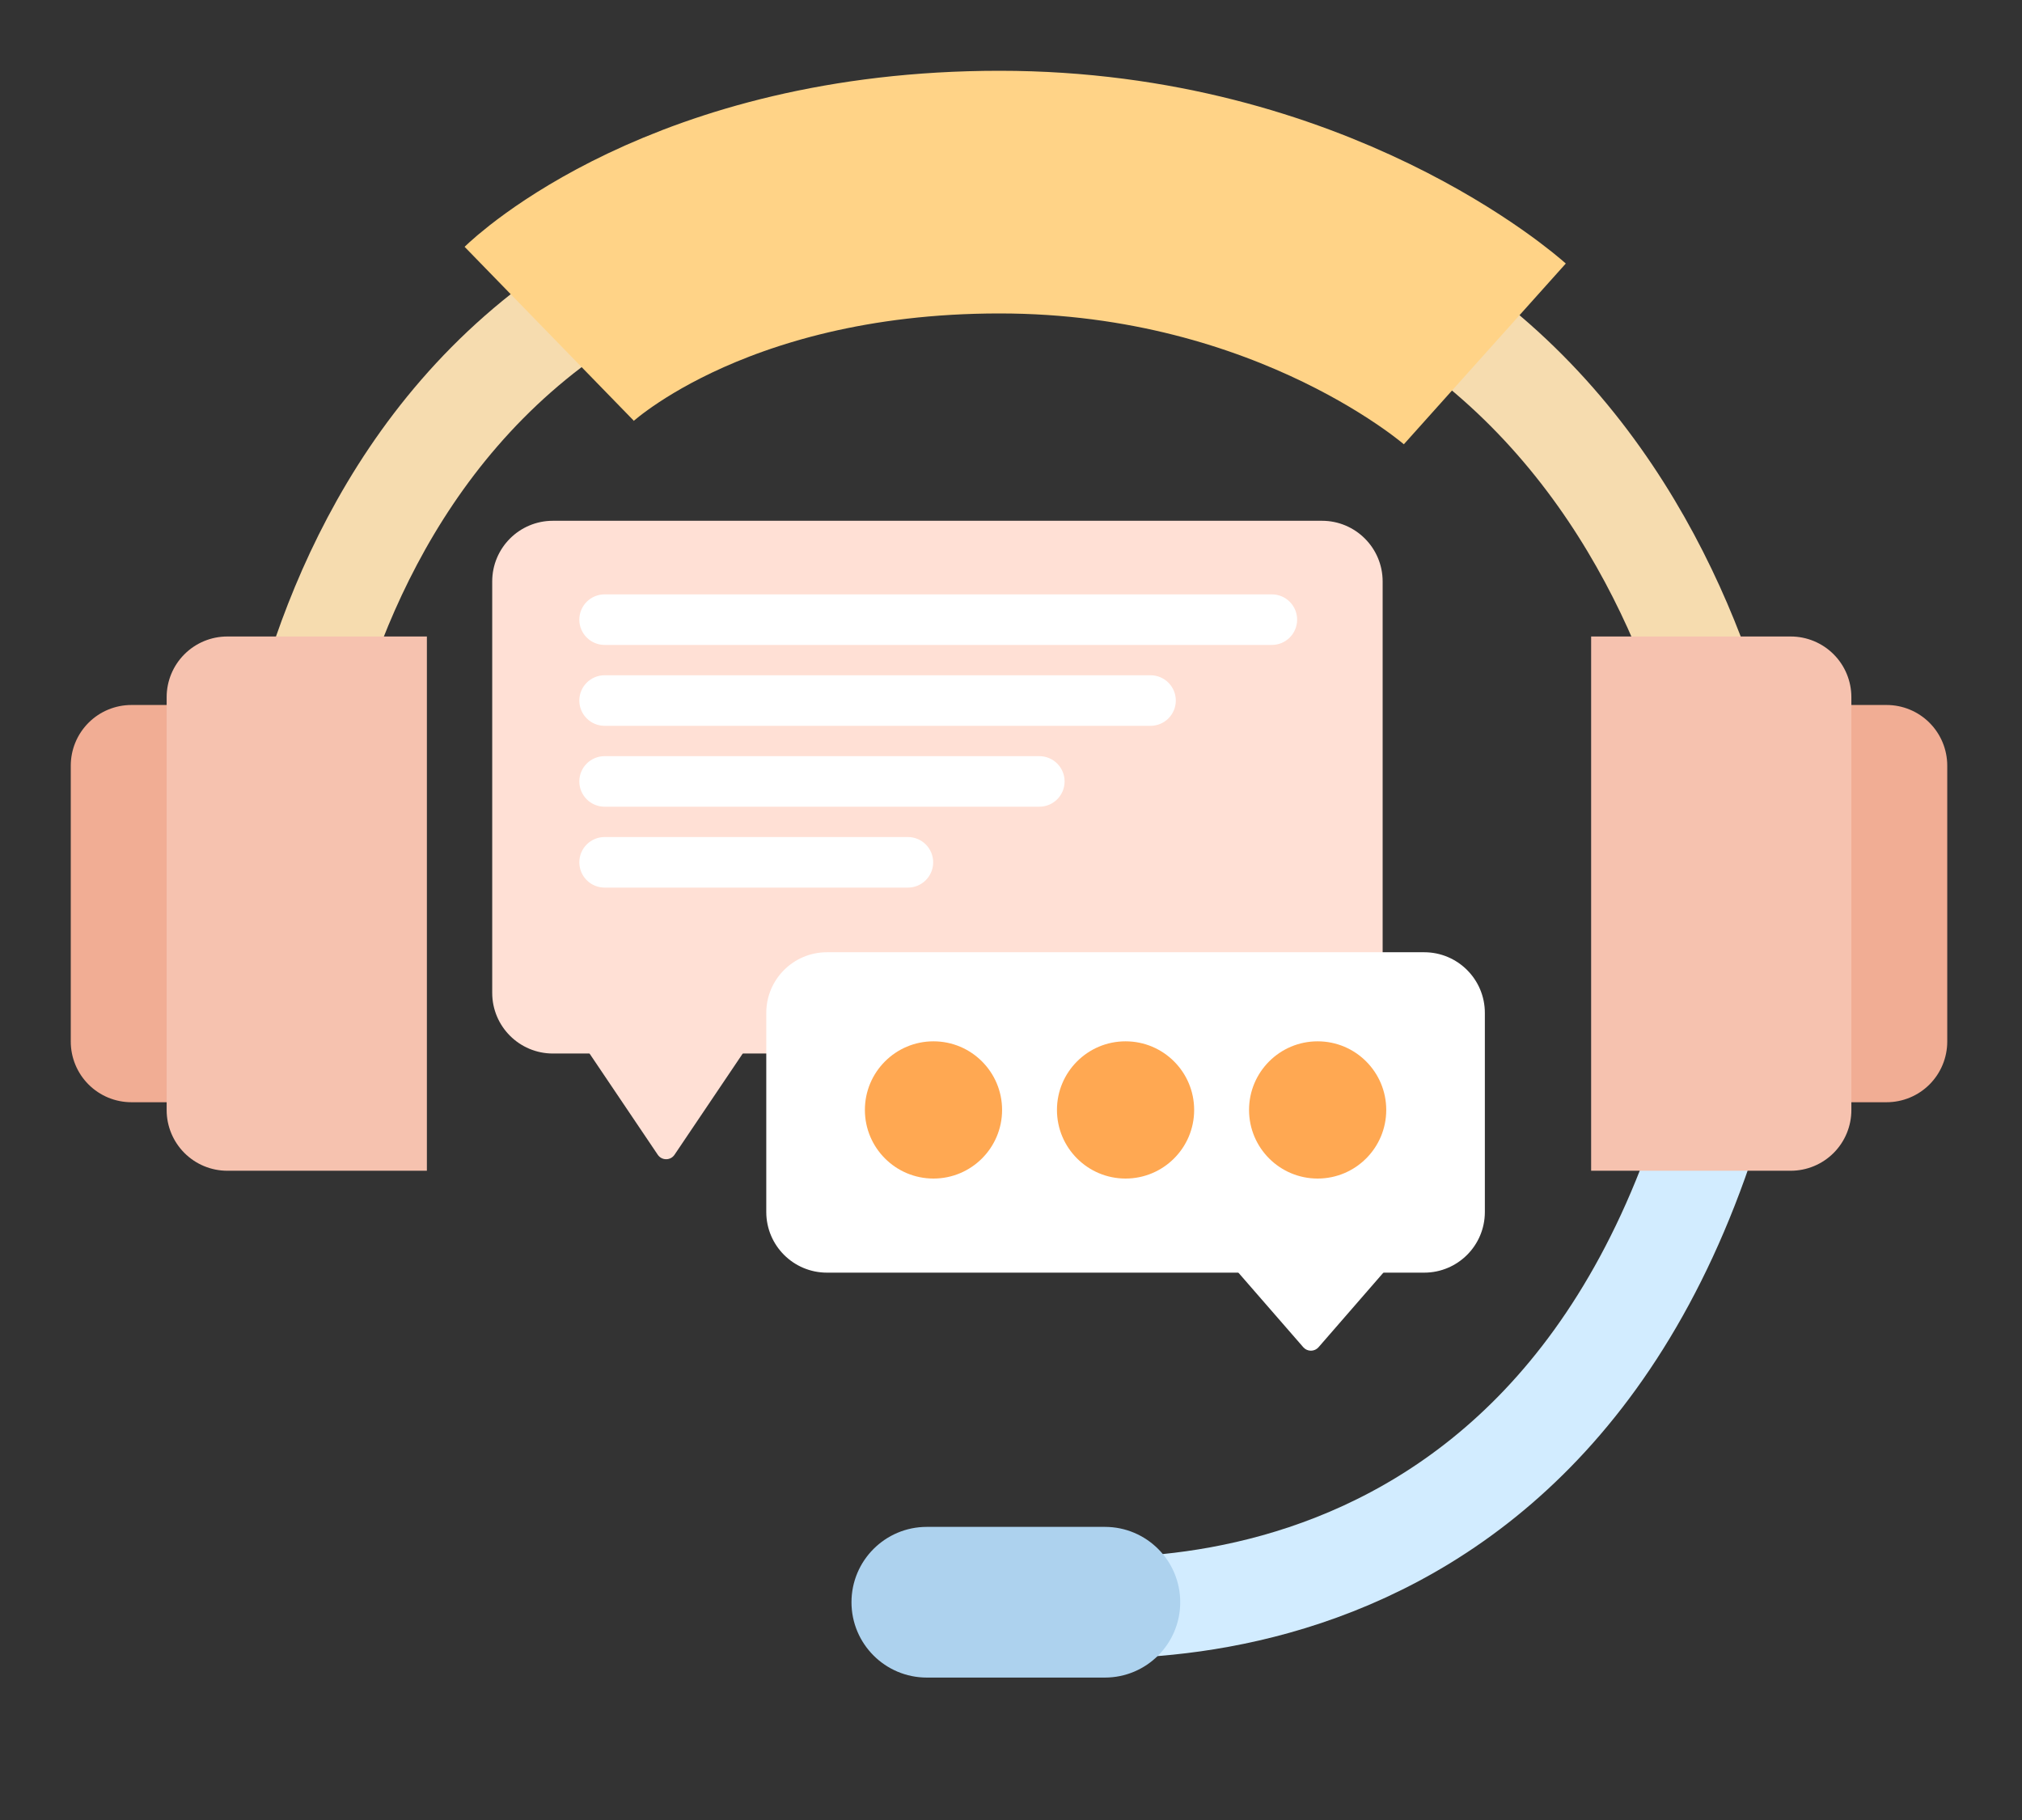 <svg width="100" height="90" viewBox="0 0 100 90" fill="none" xmlns="http://www.w3.org/2000/svg">
<rect x="0" y="0" width="100" height="90" fill="#333333" stroke="none"/>
<g clip-path="url(#clip0_2338_23894)">
<path d="M13.661 44.005C13.661 44.005 14.406 9.5 49.434 9.5C84.462 9.5 86.553 44.085 86.553 44.085" stroke="#F6DCAF" stroke-width="5"/>
<path d="M85.234 53.283C76.898 84.375 50.098 79.181 50.098 79.181" stroke="#D2ECFF" stroke-width="5.001"/>
<path d="M6.5 34.862H10.274V54.506H6.5C5.704 54.506 4.941 54.19 4.379 53.628C3.816 53.065 3.5 52.302 3.5 51.506V37.862C3.5 37.066 3.816 36.303 4.379 35.74C4.941 35.178 5.704 34.862 6.5 34.862Z" fill="#F1AD94"/>
<path d="M89.529 34.862H93.303C94.099 34.862 94.862 35.178 95.424 35.74C95.987 36.303 96.303 37.066 96.303 37.862V51.506C96.303 52.302 95.987 53.065 95.424 53.628C94.862 54.19 94.099 54.506 93.303 54.506H89.529V34.862Z" fill="#F1AD94"/>
<path d="M11.242 31.475H21.112V57.894H11.242C10.446 57.894 9.683 57.578 9.121 57.015C8.558 56.452 8.242 55.689 8.242 54.894V34.475C8.242 33.679 8.558 32.916 9.121 32.354C9.683 31.791 10.446 31.475 11.242 31.475Z" fill="#F6C2AF"/>
<path d="M78.691 31.475H88.561C89.357 31.475 90.12 31.791 90.683 32.354C91.246 32.916 91.561 33.679 91.561 34.475V54.894C91.561 55.689 91.246 56.452 90.683 57.015C90.12 57.578 89.357 57.894 88.561 57.894H78.691V31.475Z" fill="#F6C2AF"/>
<path d="M54.643 75.505H45.837C43.779 75.505 42.111 77.173 42.111 79.231V79.231C42.111 81.289 43.779 82.957 45.837 82.957H54.643C56.701 82.957 58.369 81.289 58.369 79.231V79.231C58.369 77.173 56.701 75.505 54.643 75.505Z" fill="#ADD2EE"/>
<path d="M65.38 25.753H27.343C25.686 25.753 24.343 27.097 24.343 28.753V49.097C24.343 50.754 25.686 52.097 27.343 52.097H65.38C67.037 52.097 68.38 50.754 68.38 49.097V28.753C68.38 27.097 67.037 25.753 65.38 25.753Z" fill="#FFE0D5"/>
<path d="M33.359 57.103C33.314 57.171 33.252 57.227 33.18 57.266C33.107 57.304 33.027 57.324 32.945 57.324C32.863 57.324 32.782 57.304 32.71 57.266C32.638 57.227 32.576 57.171 32.53 57.103L28.988 51.848C28.937 51.773 28.908 51.685 28.903 51.594C28.899 51.504 28.919 51.414 28.961 51.334C29.004 51.254 29.067 51.187 29.145 51.14C29.223 51.093 29.312 51.068 29.402 51.068H36.487C36.578 51.068 36.667 51.093 36.745 51.14C36.822 51.187 36.886 51.254 36.928 51.334C36.971 51.414 36.991 51.504 36.986 51.594C36.981 51.685 36.952 51.773 36.901 51.848L33.359 57.103Z" fill="#FFE0D5"/>
<path d="M62.901 29.392H29.901C29.211 29.392 28.651 29.952 28.651 30.642C28.651 31.332 29.211 31.892 29.901 31.892H62.901C63.592 31.892 64.151 31.332 64.151 30.642C64.151 29.952 63.592 29.392 62.901 29.392Z" fill="white"/>
<path d="M56.901 33.392H29.901C29.211 33.392 28.651 33.952 28.651 34.642C28.651 35.332 29.211 35.892 29.901 35.892H56.901C57.592 35.892 58.151 35.332 58.151 34.642C58.151 33.952 57.592 33.392 56.901 33.392Z" fill="white"/>
<path d="M51.401 37.392H29.901C29.211 37.392 28.651 37.952 28.651 38.642C28.651 39.332 29.211 39.892 29.901 39.892H51.401C52.092 39.892 52.651 39.332 52.651 38.642C52.651 37.952 52.092 37.392 51.401 37.392Z" fill="white"/>
<path d="M44.901 41.392H29.901C29.211 41.392 28.651 41.952 28.651 42.642C28.651 43.332 29.211 43.892 29.901 43.892H44.901C45.592 43.892 46.151 43.332 46.151 42.642C46.151 41.952 45.592 41.392 44.901 41.392Z" fill="white"/>
<path d="M27.161 16.505C27.161 16.505 34.361 9.5 49.434 9.5C64.507 9.5 73.434 17.5 73.434 17.5" stroke="#FFD387" stroke-width="12"/>
<path d="M70.435 47.089H40.897C39.24 47.089 37.897 48.432 37.897 50.089V59.933C37.897 61.59 39.24 62.933 40.897 62.933H70.435C72.092 62.933 73.435 61.59 73.435 59.933V50.089C73.435 48.432 72.092 47.089 70.435 47.089Z" fill="white"/>
<path d="M65.21 66.621C65.163 66.675 65.105 66.718 65.04 66.748C64.974 66.777 64.904 66.793 64.832 66.793C64.761 66.793 64.69 66.777 64.625 66.748C64.56 66.718 64.502 66.675 64.455 66.621L61.071 62.732C61.008 62.66 60.967 62.571 60.954 62.476C60.94 62.381 60.954 62.284 60.993 62.197C61.033 62.11 61.097 62.036 61.178 61.984C61.258 61.932 61.352 61.904 61.448 61.904H68.215C68.31 61.904 68.404 61.932 68.485 61.984C68.565 62.036 68.629 62.11 68.669 62.197C68.709 62.284 68.723 62.381 68.709 62.476C68.695 62.571 68.654 62.66 68.591 62.732L65.21 66.621Z" fill="white"/>
<path d="M55.665 58.28C57.539 58.28 59.058 56.761 59.058 54.887C59.058 53.013 57.539 51.494 55.665 51.494C53.792 51.494 52.273 53.013 52.273 54.887C52.273 56.761 53.792 58.28 55.665 58.28Z" fill="#FFA852"/>
<path d="M46.166 58.28C48.04 58.28 49.559 56.761 49.559 54.887C49.559 53.013 48.04 51.494 46.166 51.494C44.293 51.494 42.774 53.013 42.774 54.887C42.774 56.761 44.293 58.28 46.166 58.28Z" fill="#FFA852"/>
<path d="M65.165 58.28C67.039 58.28 68.558 56.761 68.558 54.887C68.558 53.013 67.039 51.494 65.165 51.494C63.291 51.494 61.773 53.013 61.773 54.887C61.773 56.761 63.291 58.28 65.165 58.28Z" fill="#FFA852"/>
</g>
<defs>
<clipPath id="clip0_2338_23894">
<rect width="100" height="90" fill="white"/>
</clipPath>
</defs>
</svg>
